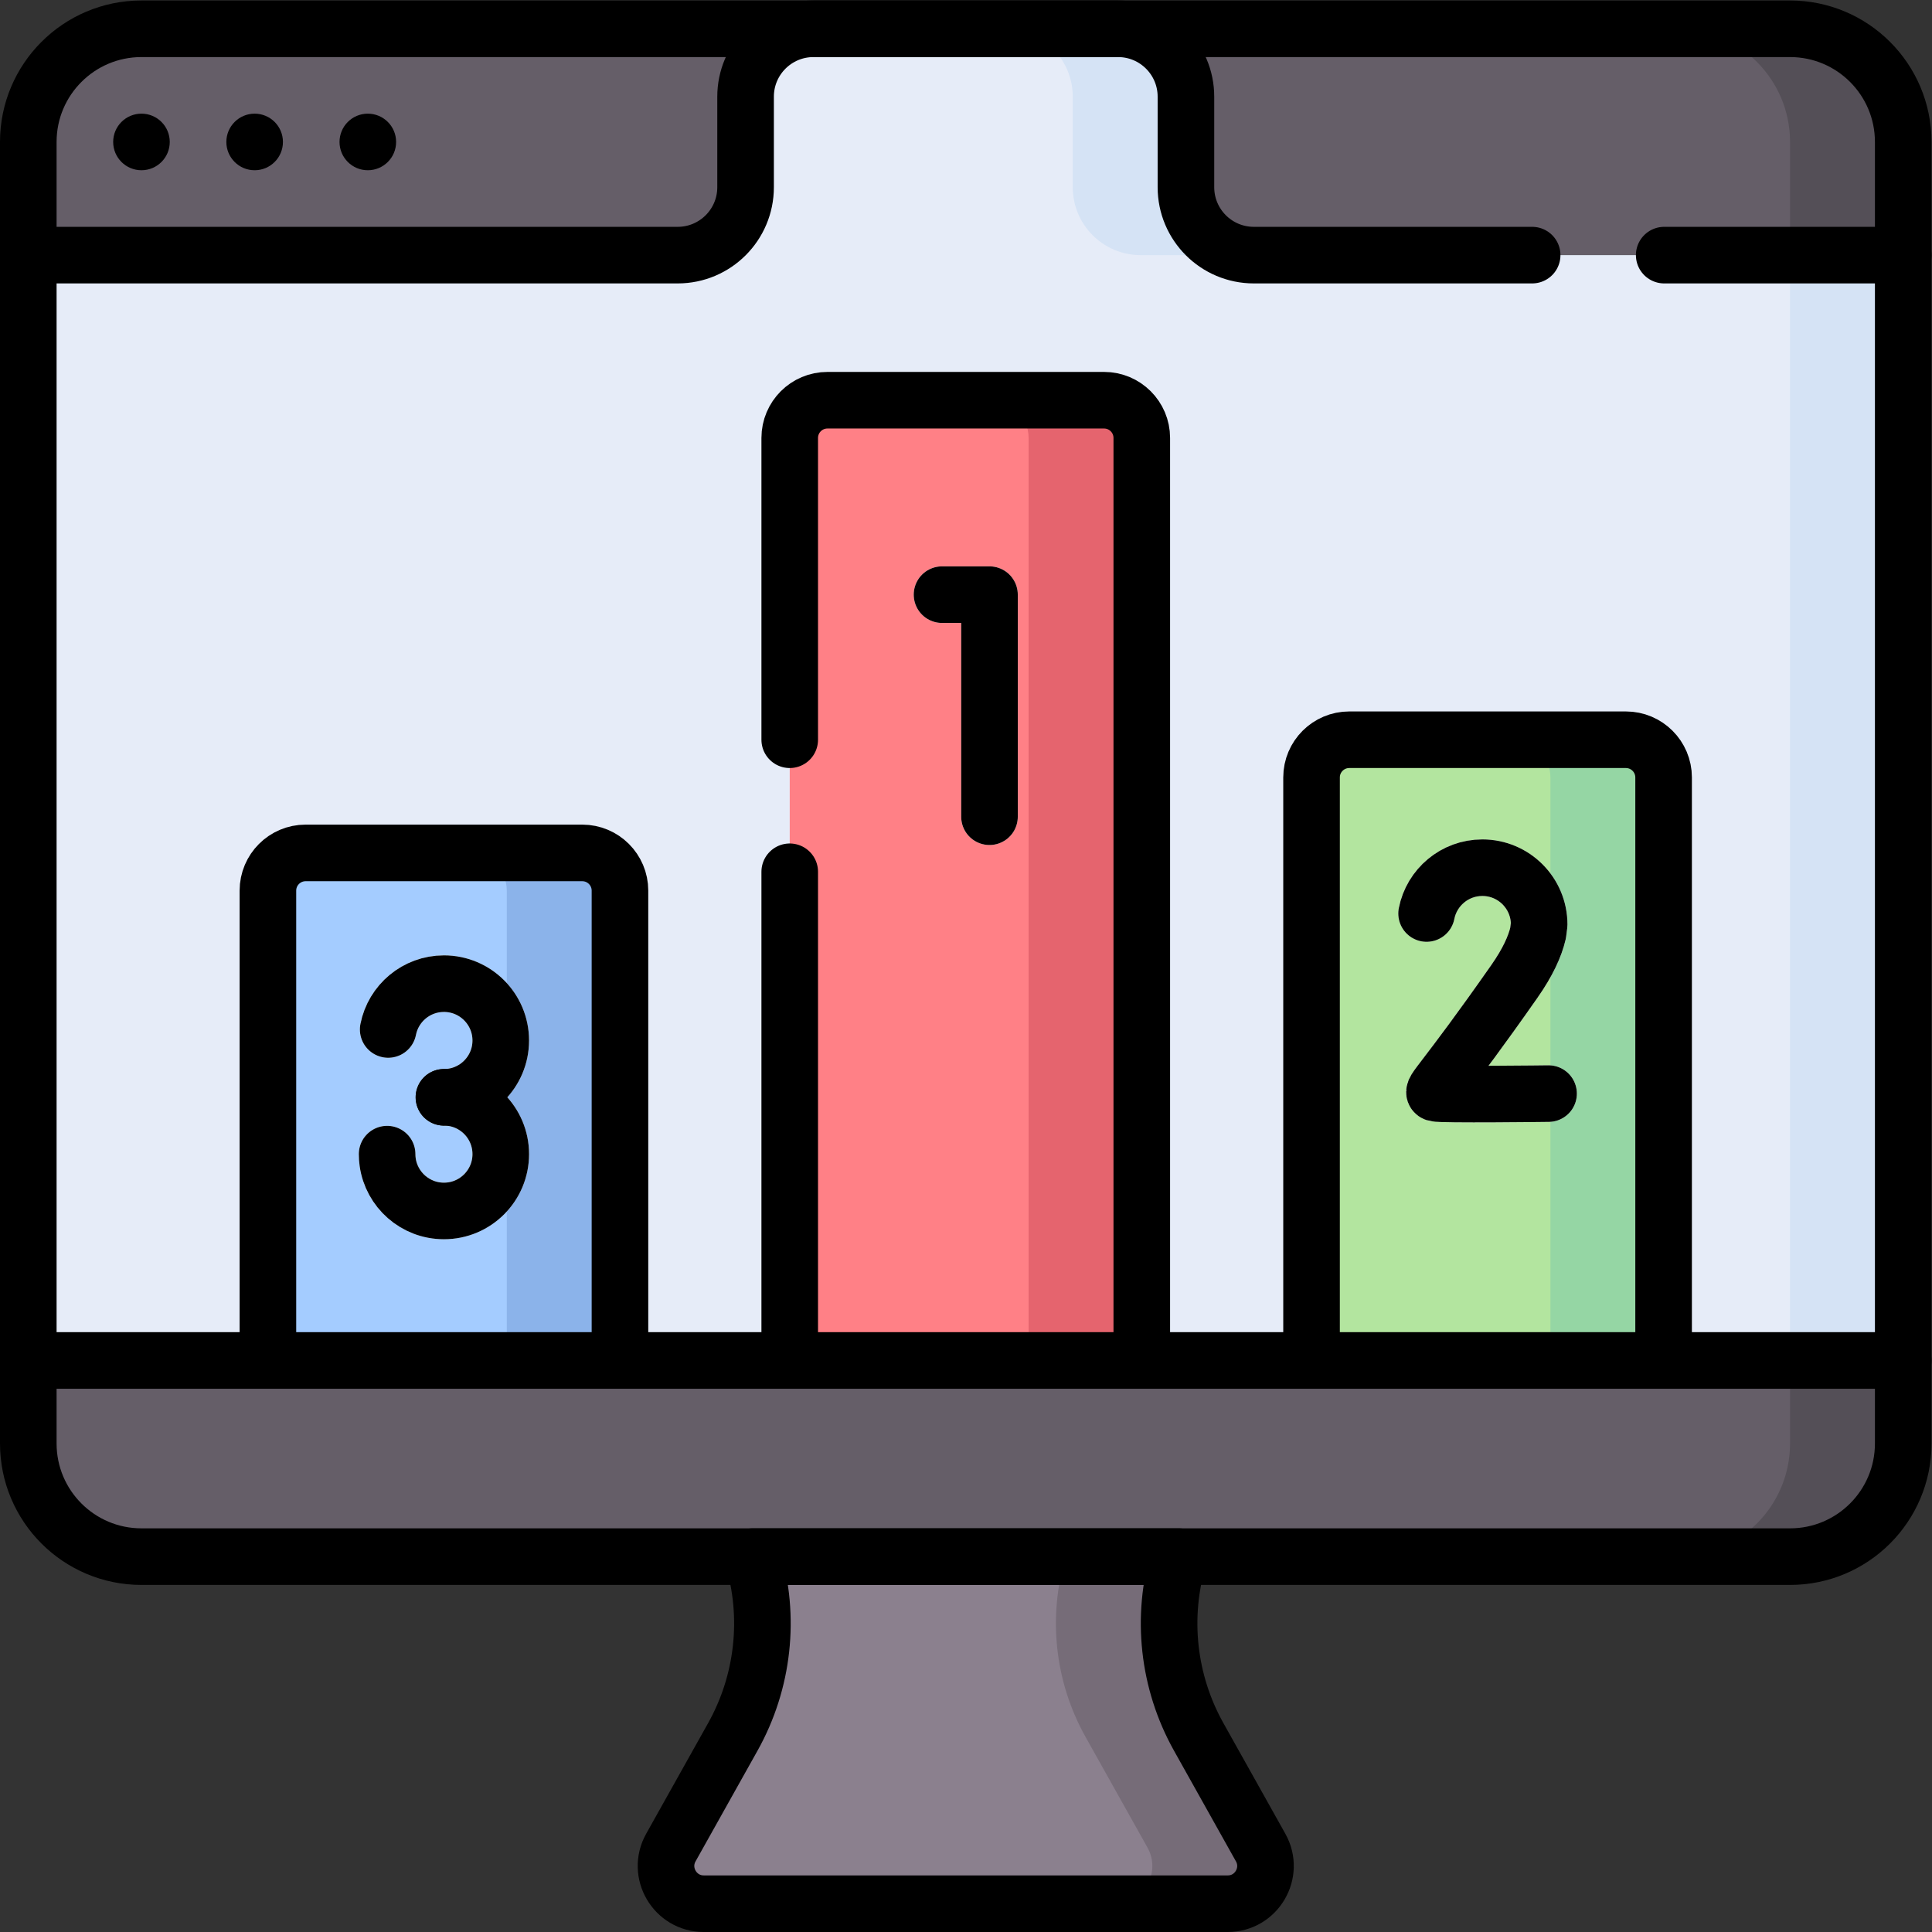 <?xml version="1.0" encoding="UTF-8" standalone="no"?>
<!-- Created with Inkscape (http://www.inkscape.org/) -->

<svg
   version="1.1"
   id="svg8409"
   width="682.667"
   height="682.667"
   viewBox="0 0 682.667 682.667"
   xmlns="http://www.w3.org/2000/svg"
   xmlns:svg="http://www.w3.org/2000/svg">
  <rect x="0" y="0" width="682.667" height="682.667" fill="#333333" stroke="none"/>
  <defs
     id="defs8413">
    <clipPath
       clipPathUnits="userSpaceOnUse"
       id="clipPath8423">
      <path
         d="M 0,512 H 512 V 0 H 0 Z"
         id="path8421" />
    </clipPath>
  </defs>
  <g
     id="g8415"
     transform="matrix(1.333,0,0,-1.333,0,682.667)">
    <g
       id="g8417">
      <g
         id="g8419"
         clip-path="url(#clipPath8423)">
        <g
           id="g8425"
           transform="translate(325.442,7.5)">
          <path
             d="m 0,0 h -138.885 c -7.638,0 -12.457,8.219 -8.725,14.885 l 16.415,29.324 c 8.151,14.562 10.047,31.807 5.253,47.791 h 113 C -17.736,76.016 -15.841,58.771 -7.689,44.209 L 8.726,14.885 C 12.457,8.219 7.639,0 0,0"
             style="fill:#8b808e;fill-opacity:1;fill-rule:nonzero;stroke:none"
             id="path8427" />
        </g>
        <g
           id="g8429"
           transform="translate(334.168,22.385)">
          <path
             d="m 0,0 -16.415,29.324 c -8.151,14.561 -10.047,31.807 -5.253,47.791 h -30 c -4.794,-15.984 -2.898,-33.23 5.253,-47.791 L -30,0 c 3.731,-6.666 -1.087,-14.885 -8.726,-14.885 h 30 C -1.087,-14.885 3.731,-6.666 0,0"
             style="fill:#766c78;fill-opacity:1;fill-rule:nonzero;stroke:none"
             id="path8431" />
        </g>
        <g
           id="g8433"
           transform="translate(474.5,99.5)">
          <path
             d="m 0,0 h -437 c -16.568,0 -30,13.432 -30,30 v 22 l 15,150.5 -15,142.5 v 30 c 0,16.568 13.432,30 30,30 h 178.136 l 40.364,-15 40.364,15 H 0 c 16.568,0 30,-13.432 30,-30 V 345 L 15,198.004 30,52 V 30 C 30,13.432 16.568,0 0,0"
             style="fill:#655e68;fill-opacity:1;fill-rule:nonzero;stroke:none"
             id="path8435" />
        </g>
        <g
           id="g8437"
           transform="translate(474.5,504.5)">
          <path
             d="M 0,0 H -30 C -13.432,0 0,-13.432 0,-30 v -345 c 0,-16.568 -13.432,-30 -30,-30 H 0 c 16.568,0 30,13.432 30,30 v 22 L 15,-206.996 30,-60 v 30 C 30,-13.432 16.568,0 0,0"
             style="fill:#544f57;fill-opacity:1;fill-rule:nonzero;stroke:none"
             id="path8439" />
        </g>
        <g
           id="g8441"
           transform="translate(197.636,462.5)">
          <path
             d="m 0,0 v 24 c 0,9.941 8.059,18 18,18 h 80.729 c 9.941,0 18,-8.059 18,-18 V 0 c 0,-9.941 8.058,-18 18,-18 h 172.135 v -293 h -497 V -18 H -18 c 9.941,0 18,8.059 18,18"
             style="fill:#e6ecf8;fill-opacity:1;fill-rule:nonzero;stroke:none"
             id="path8443" />
        </g>
        <g
           id="g8445"
           transform="translate(302.661,151.5)">
          <path
             d="m 0,0 h -93.322 v 244.54 c 0,5.522 4.477,10 10,10 H -10 c 5.522,0 10,-4.478 10,-10 z"
             style="fill:#ff8086;fill-opacity:1;fill-rule:nonzero;stroke:none"
             id="path8447" />
        </g>
        <g
           id="g8449"
           transform="translate(292.661,406.039)">
          <path
             d="m 0,0 h -30 c 5.522,0 10,-4.477 10,-10 V -254.539 H 10 V -10 C 10,-4.477 5.522,0 0,0"
             style="fill:#e5646e;fill-opacity:1;fill-rule:nonzero;stroke:none"
             id="path8451" />
        </g>
        <g
           id="g8453"
           transform="translate(164.339,151.5)">
          <path
             d="m 0,0 h -93.322 v 124.54 c 0,5.522 4.477,10 10,10 H -10 c 5.522,0 10,-4.478 10,-10 z"
             style="fill:#a4ccff;fill-opacity:1;fill-rule:nonzero;stroke:none"
             id="path8455" />
        </g>
        <g
           id="g8457"
           transform="translate(154.339,286.039)">
          <path
             d="m 0,0 h -30 c 5.522,0 10,-4.477 10,-10 V -134.539 H 10 V -10 C 10,-4.477 5.522,0 0,0"
             style="fill:#8bb3ea;fill-opacity:1;fill-rule:nonzero;stroke:none"
             id="path8459" />
        </g>
        <g
           id="g8461"
           transform="translate(440.983,151.5)">
          <path
             d="m 0,0 h -93.322 v 154.54 c 0,5.522 4.477,10 10,10 H -10 c 5.522,0 10,-4.478 10,-10 z"
             style="fill:#b3e59f;fill-opacity:1;fill-rule:nonzero;stroke:none"
             id="path8463" />
        </g>
        <g
           id="g8465"
           transform="translate(430.983,316.039)">
          <path
             d="m 0,0 h -30 c 5.522,0 10,-4.477 10,-10 V -164.539 H 10 V -10 C 10,-4.477 5.522,0 0,0"
             style="fill:#95d6a4;fill-opacity:1;fill-rule:nonzero;stroke:none"
             id="path8467" />
        </g>
        <g
           id="g8469"
           transform="translate(262.291,288.135)">
          <path
             d="m 0,0 c -4.143,0 -7.5,3.357 -7.5,7.5 v 51.365 h -5.082 c -4.143,0 -7.5,3.358 -7.5,7.5 0,4.143 3.357,7.5 7.5,7.5 H 0 c 4.143,0 7.5,-3.357 7.5,-7.5 V 7.5 C 7.5,3.357 4.143,0 0,0"
             style="fill:#ffffff;fill-opacity:1;fill-rule:nonzero;stroke:none"
             id="path8471" />
        </g>
        <g
           id="g8473"
           transform="translate(381.603,229.739)">
          <path
             d="m 0,0 h 0.001 z m 10.007,-15.146 c -11.608,0 -12.498,0.297 -13.487,0.626 -2.457,0.82 -4.295,2.684 -5.043,5.116 -1.264,4.105 0.618,6.569 4.366,11.477 2.985,3.909 8.543,11.186 17.856,24.493 2.576,3.681 4.305,7.076 5.017,9.845 l 0.167,1.307 c -0.207,3.986 -3.515,7.166 -7.552,7.166 -3.607,0 -6.728,-2.561 -7.421,-6.088 -0.799,-4.064 -4.743,-6.71 -8.805,-5.914 -4.064,0.798 -6.711,4.74 -5.914,8.805 2.071,10.543 11.382,18.197 22.14,18.197 12.441,0 22.563,-10.121 22.563,-22.563 0,-0.318 -0.021,-0.635 -0.061,-0.951 L 33.542,34.094 C 33.51,33.844 33.466,33.596 33.409,33.351 32.309,28.604 29.812,23.428 25.988,17.965 20.418,10.006 16.16,4.156 12.976,-0.127 c 4.869,0.017 10.494,0.063 15.818,0.129 0.031,0.001 0.063,0.001 0.096,0.001 4.098,0 7.446,-3.296 7.497,-7.406 0.052,-4.142 -3.263,-7.541 -7.406,-7.593 -8.357,-0.106 -14.472,-0.15 -18.974,-0.15"
             style="fill:#ffffff;fill-opacity:1;fill-rule:nonzero;stroke:none"
             id="path8475" />
        </g>
        <g
           id="g8477"
           transform="translate(140.24,236.32)">
          <path
             d="m 0,0 c 0,12.441 -10.121,22.562 -22.562,22.562 -10.757,0 -20.068,-7.653 -22.139,-18.197 -0.798,-4.064 1.849,-8.007 5.914,-8.804 4.065,-0.801 8.007,1.849 8.805,5.914 0.693,3.527 3.813,6.087 7.42,6.087 C -18.393,7.562 -15,4.17 -15,0 c 0,-4.17 -3.393,-7.562 -7.562,-7.562 -4.143,0 -7.5,-3.358 -7.5,-7.501 0,-4.142 3.357,-7.499 7.5,-7.499 4.169,0 7.562,-3.393 7.562,-7.563 0,-4.17 -3.393,-7.563 -7.562,-7.563 -3.752,0 -6.972,2.794 -7.49,6.498 -0.049,0.35 -0.073,0.709 -0.073,1.065 0,4.143 -3.357,7.5 -7.5,7.5 -4.143,0 -7.5,-3.357 -7.5,-7.5 0,-1.047 0.073,-2.102 0.218,-3.138 1.546,-11.074 11.152,-19.425 22.345,-19.425 12.441,0 22.562,10.122 22.562,22.563 0,5.784 -2.189,11.065 -5.781,15.062 C -2.189,-11.065 0,-5.784 0,0"
             style="fill:#ffffff;fill-opacity:1;fill-rule:nonzero;stroke:none"
             id="path8479" />
        </g>
        <g
           id="g8481"
           transform="translate(284.364,486.5)">
          <path
             d="m 0,0 v -24 c 0,-9.941 8.059,-18 18,-18 h 30 c -9.941,0 -18,8.059 -18,18 V 0 C 30,9.941 21.941,18 12,18 H -18 C -8.059,18 0,9.941 0,0"
             style="fill:#d5e3f5;fill-opacity:1;fill-rule:nonzero;stroke:none"
             id="path8483" />
        </g>
        <path
           d="m 474.5,151.5 h 30 v 293 h -30 z"
           style="fill:#d5e3f5;fill-opacity:1;fill-rule:nonzero;stroke:none"
           id="path8485" />
        <g
           id="g8487"
           transform="translate(474.5,99.5)">
          <path
             d="m 0,0 h -437 c -16.568,0 -30,13.432 -30,30 v 345 c 0,16.568 13.432,30 30,30 H 0 c 16.568,0 30,-13.432 30,-30 V 30 C 30,13.432 16.568,0 0,0 Z"
             style="fill:none;stroke:#000000;stroke-width:15;stroke-linecap:round;stroke-linejoin:round;stroke-miterlimit:10;stroke-dasharray:none;stroke-opacity:1"
             id="path8489" />
        </g>
        <g
           id="g8491"
           transform="translate(325.442,7.5)">
          <path
             d="m 0,0 h -138.885 c -7.638,0 -12.457,8.219 -8.725,14.885 l 16.415,29.324 c 8.151,14.562 10.047,31.807 5.253,47.791 h 113 C -17.736,76.016 -15.841,58.771 -7.689,44.209 L 8.726,14.885 C 12.457,8.219 7.639,0 0,0 Z"
             style="fill:none;stroke:#000000;stroke-width:15;stroke-linecap:round;stroke-linejoin:round;stroke-miterlimit:10;stroke-dasharray:none;stroke-opacity:1"
             id="path8493" />
        </g>
        <g
           id="g8495"
           transform="translate(45,474.5)">
          <path
             d="m 0,0 c 0,-4.143 -3.357,-7.5 -7.5,-7.5 -4.143,0 -7.5,3.357 -7.5,7.5 0,4.143 3.357,7.5 7.5,7.5 C -3.357,7.5 0,4.143 0,0"
             style="fill:#000000;fill-opacity:1;fill-rule:nonzero;stroke:none"
             id="path8497" />
        </g>
        <g
           id="g8499"
           transform="translate(75,474.5)">
          <path
             d="m 0,0 c 0,-4.143 -3.357,-7.5 -7.5,-7.5 -4.143,0 -7.5,3.357 -7.5,7.5 0,4.143 3.357,7.5 7.5,7.5 C -3.357,7.5 0,4.143 0,0"
             style="fill:#000000;fill-opacity:1;fill-rule:nonzero;stroke:none"
             id="path8501" />
        </g>
        <g
           id="g8503"
           transform="translate(105,474.5)">
          <path
             d="m 0,0 c 0,-4.143 -3.357,-7.5 -7.5,-7.5 -4.143,0 -7.5,3.357 -7.5,7.5 0,4.143 3.357,7.5 7.5,7.5 C -3.357,7.5 0,4.143 0,0"
             style="fill:#000000;fill-opacity:1;fill-rule:nonzero;stroke:none"
             id="path8505" />
        </g>
        <g
           id="g8507"
           transform="translate(209.339,316.04)">
          <path
             d="m 0,0 v 80 c 0,5.522 4.478,10 10,10 h 73.322 c 5.523,0 10,-4.478 10,-10 v -244.54"
             style="fill:none;stroke:#000000;stroke-width:15;stroke-linecap:round;stroke-linejoin:round;stroke-miterlimit:10;stroke-dasharray:none;stroke-opacity:1"
             id="path8509" />
        </g>
        <g
           id="g8511"
           transform="translate(209.339,151.5)">
          <path
             d="M 0,0 V 129.54"
             style="fill:none;stroke:#000000;stroke-width:15;stroke-linecap:round;stroke-linejoin:round;stroke-miterlimit:10;stroke-dasharray:none;stroke-opacity:1"
             id="path8513" />
        </g>
        <g
           id="g8515"
           transform="translate(71.017,151.5)">
          <path
             d="m 0,0 v 124.54 c 0,5.522 4.478,10 10,10 h 73.322 c 5.523,0 10,-4.478 10,-10 V 0"
             style="fill:none;stroke:#000000;stroke-width:15;stroke-linecap:round;stroke-linejoin:round;stroke-miterlimit:10;stroke-dasharray:none;stroke-opacity:1"
             id="path8517" />
        </g>
        <g
           id="g8519"
           transform="translate(347.661,151.5)">
          <path
             d="m 0,0 v 154.54 c 0,5.522 4.478,10 10,10 h 73.322 c 5.523,0 10,-4.478 10,-10 V 0"
             style="fill:none;stroke:#000000;stroke-width:15;stroke-linecap:round;stroke-linejoin:round;stroke-miterlimit:10;stroke-dasharray:none;stroke-opacity:1"
             id="path8521" />
        </g>
        <g
           id="g8523"
           transform="translate(249.709,354.5)">
          <path
             d="M 0,0 H 12.582 V -58.865"
             style="fill:none;stroke:#000000;stroke-width:15;stroke-linecap:round;stroke-linejoin:round;stroke-miterlimit:10;stroke-dasharray:none;stroke-opacity:1"
             id="path8525" />
        </g>
        <g
           id="g8527"
           transform="translate(410.49,222.242)">
          <path
             d="m 0,0 c 0,0 -28.64,-0.359 -29.996,0.093 -1.357,0.452 2.175,2.841 20.952,29.67 3.507,5.01 5.438,9.237 6.259,12.779 l 0.291,2.276 c 0,8.32 -6.744,15.063 -15.063,15.063 -7.32,0 -13.421,-5.221 -14.78,-12.143"
             style="fill:none;stroke:#000000;stroke-width:15;stroke-linecap:round;stroke-linejoin:round;stroke-miterlimit:10;stroke-dasharray:none;stroke-opacity:1"
             id="path8529" />
        </g>
        <g
           id="g8531"
           transform="translate(102.898,239.24)">
          <path
             d="m 0,0 c 1.359,6.921 7.46,12.143 14.779,12.143 8.32,0 15.063,-6.745 15.063,-15.063 0,-8.318 -6.743,-15.062 -15.063,-15.062"
             style="fill:none;stroke:#000000;stroke-width:15;stroke-linecap:round;stroke-linejoin:round;stroke-miterlimit:10;stroke-dasharray:none;stroke-opacity:1"
             id="path8533" />
        </g>
        <g
           id="g8535"
           transform="translate(117.678,221.258)">
          <path
             d="m 0,0 c 8.319,0 15.063,-6.743 15.063,-15.063 0,-8.318 -6.744,-15.062 -15.063,-15.062 -7.605,0 -13.895,5.638 -14.917,12.962 -0.096,0.686 -0.146,1.388 -0.146,2.1"
             style="fill:none;stroke:#000000;stroke-width:15;stroke-linecap:round;stroke-linejoin:round;stroke-miterlimit:10;stroke-dasharray:none;stroke-opacity:1"
             id="path8537" />
        </g>
        <g
           id="g8539"
           transform="translate(441.14,444.5)">
          <path
             d="M 0,0 H 63.36"
             style="fill:none;stroke:#000000;stroke-width:15;stroke-linecap:round;stroke-linejoin:round;stroke-miterlimit:10;stroke-dasharray:none;stroke-opacity:1"
             id="path8541" />
        </g>
        <g
           id="g8543"
           transform="translate(7.5,444.5)">
          <path
             d="m 0,0 h 172.136 c 9.941,0 18,8.059 18,18 v 24 c 0,9.941 8.058,18 18,18 h 80.728 c 9.942,0 18,-8.059 18,-18 V 18 c 0,-9.941 8.059,-18 18,-18 h 73.776"
             style="fill:none;stroke:#000000;stroke-width:15;stroke-linecap:round;stroke-linejoin:round;stroke-miterlimit:10;stroke-dasharray:none;stroke-opacity:1"
             id="path8545" />
        </g>
        <g
           id="g8547"
           transform="translate(504.5,151.5)">
          <path
             d="M 0,0 H -497"
             style="fill:none;stroke:#000000;stroke-width:15;stroke-linecap:round;stroke-linejoin:round;stroke-miterlimit:10;stroke-dasharray:none;stroke-opacity:1"
             id="path8549" />
        </g>
      </g>
    </g>
  </g>
</svg>
